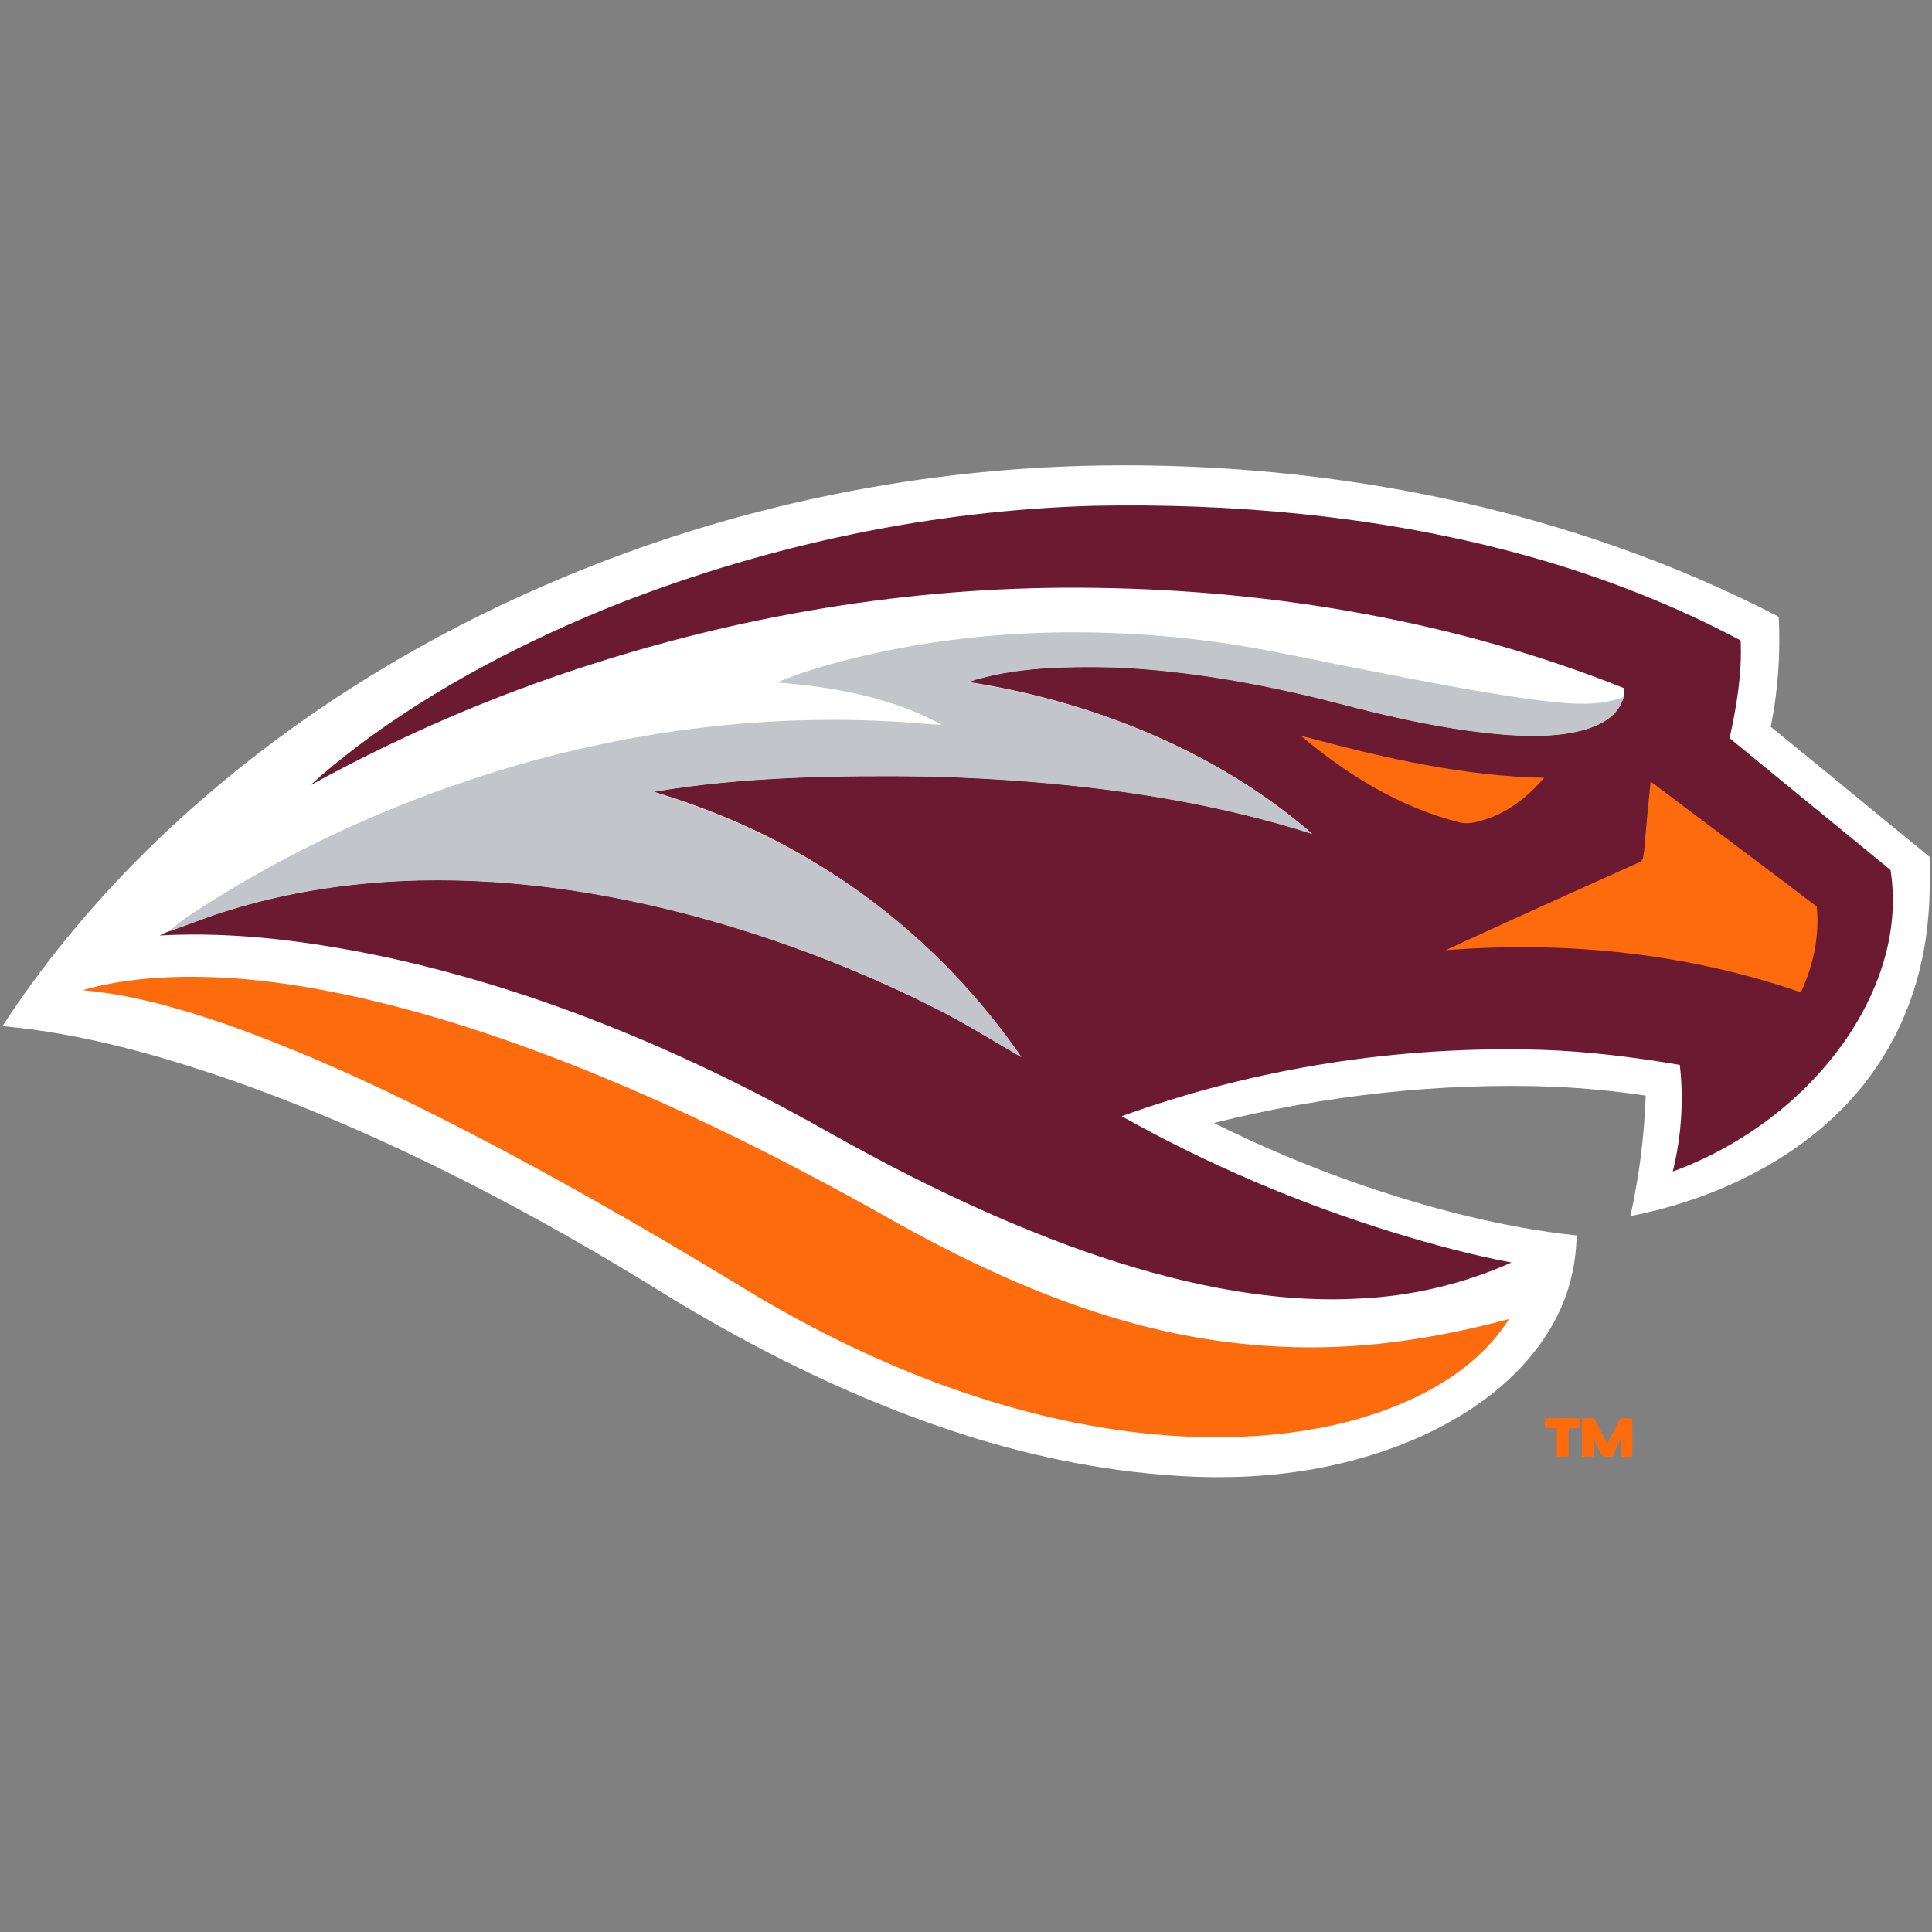 <?xml version="1.0" encoding="UTF-8"?>
<svg width="200px" height="200px" viewBox="0 0 200 200" version="1.1" xmlns="http://www.w3.org/2000/svg" xmlns:xlink="http://www.w3.org/1999/xlink">
    <rect x="0" y="0" width="200" height="200" fill="#808080" stroke="none"/>
    <!-- Generator: Sketch 54.1 (76490) - https://sketchapp.com -->
    <title>susquehanna</title>
    <desc>Created with Sketch.</desc>
    <g id="susquehanna" stroke="none" stroke-width="1" fill="none" fill-rule="evenodd">
        <g id="susquehanna_BGD">
            <g id="susquehanna" transform="translate(0, 48)">
                <path d="M113.831,0.191 C137.933,-0.191 162.639,4.709 184.134,15.845 C184.324,19.695 184.07,23.482 183.307,27.236 C188.808,31.691 194.245,36.209 199.746,40.695 C199.873,44.673 199.682,48.618 198.696,52.468 C197.297,58.195 194.245,63.477 189.952,67.518 C184.229,72.959 176.471,76.395 168.776,77.891 C169.698,73.723 170.207,69.682 170.366,65.418 C167.218,64.941 164.07,64.655 160.89,64.495 C149.062,64.05 137.138,65.386 125.66,68.25 C130.429,70.636 135.358,72.705 140.413,74.486 C147.758,77.032 155.453,79.068 163.211,79.895 C163.148,83.491 162.162,86.895 160.254,89.918 C157.202,94.818 152.337,98.318 147.154,100.673 C138.76,104.427 129.666,105.445 120.572,104.682 C112.464,104.045 104.388,102.2 96.725,99.495 C87.186,96.155 78.092,91.605 69.444,86.355 C55.358,77.573 40.254,69.618 24.61,64.05 C16.82,61.314 8.521,58.959 0.254,58.227 C4.197,52.15 8.776,46.582 13.831,41.395 C25.882,29.177 40.382,19.568 56.089,12.727 C74.213,4.773 93.99,0.509 113.831,0.191 Z" id="Shape" fill="#FFFFFF" fill-rule="nonzero"></path>
                <path d="M113.196,4.359 C127.504,4.073 142.099,5.377 155.962,8.973 C164.324,11.136 172.528,14.223 180.191,18.295 C180.35,21.668 179.777,25.136 179.046,28.414 C184.61,32.964 190.143,37.514 195.707,42.064 C196.661,48.109 194.722,54.091 191.415,59.118 C187.059,65.641 180.509,70.573 173.164,73.277 C174.054,69.65 174.308,65.959 173.895,62.236 C169.189,61.441 164.388,60.836 159.587,60.677 C144.865,60.232 129.984,62.523 116.121,67.55 C125.056,72.577 134.595,76.618 144.42,79.641 C148.394,80.85 152.401,81.932 156.471,82.695 C151.542,84.891 146.232,86.164 140.859,86.418 C131.288,86.991 121.304,84.7 112.305,81.55 C103.37,78.4 94.722,74.2 86.455,69.586 C72.051,61.377 56.534,54.727 40.318,51.164 C32.591,49.509 24.452,48.395 16.534,48.841 C16.852,48.682 17.17,48.523 17.52,48.395 C19.65,47.632 21.749,46.773 23.943,46.136 C33.99,43.082 44.61,42.509 55.008,43.623 C63.434,44.514 71.797,46.518 79.809,49.223 C85.628,51.227 91.351,53.582 96.82,56.35 C99.873,57.877 102.766,59.723 105.723,61.409 C100.095,53.264 92.75,46.327 84.261,41.236 C79.046,38.086 73.45,35.7 67.631,33.95 C77.011,32.359 86.868,32.232 96.343,32.359 C109.507,32.741 123.243,34.268 135.835,38.309 C125.978,29.75 113.005,24.564 100.191,22.591 C104.992,21 110.429,20.968 115.421,21.064 C123.116,21.382 130.843,22.814 138.283,24.723 C144.07,26.25 150.111,27.618 156.121,28.064 C158.919,28.223 162.067,28.255 164.706,27.3 C166.264,26.727 167.631,25.805 168.076,24.118 C168.108,23.832 168.14,23.545 168.172,23.259 C150.938,16.355 132.019,13.109 113.514,12.855 C95.803,12.568 78.06,15.368 61.208,20.777 C51.129,23.991 41.399,28.191 32.146,33.282 C33.672,31.85 35.326,30.545 36.979,29.273 C45.183,23.1 54.595,18.232 64.134,14.445 C79.746,8.368 96.439,4.836 113.196,4.359 Z" id="Shape" fill="#6B1A31" fill-rule="nonzero"></path>
                <path d="M125.596,18.423 C129.921,18.995 134.181,19.918 138.442,20.777 C145.374,22.114 152.305,23.577 159.3,24.5 C162.226,24.818 165.278,25.232 168.076,24.15 C167.631,25.836 166.264,26.759 164.706,27.332 C162.035,28.286 158.887,28.255 156.121,28.095 C150.143,27.65 144.102,26.282 138.283,24.755 C130.843,22.845 123.116,21.445 115.421,21.095 C110.429,21 104.992,21.032 100.191,22.623 C113.005,24.595 126.01,29.782 135.835,38.341 C123.243,34.3 109.507,32.773 96.343,32.391 C86.836,32.264 77.011,32.391 67.631,33.982 C73.45,35.764 79.046,38.118 84.261,41.268 C92.782,46.327 100.127,53.295 105.723,61.441 C102.766,59.723 99.873,57.909 96.82,56.382 C91.32,53.582 85.628,51.227 79.809,49.255 C71.797,46.55 63.434,44.545 55.008,43.655 C44.579,42.541 33.99,43.114 23.943,46.168 C21.749,46.805 19.682,47.664 17.52,48.427 C18.824,47.155 20.318,46.327 21.812,45.341 C29.921,40.25 38.633,36.145 47.695,33.059 C61.844,28.191 76.916,25.9 91.892,26.664 C93.768,26.727 95.644,26.95 97.52,27.045 C92.432,24.214 86.169,23.068 80.413,22.655 C82.862,21.636 85.405,20.873 87.981,20.236 C100.191,17.15 113.164,16.768 125.596,18.423 Z" id="Shape" fill="#C2C6CA" fill-rule="nonzero"></path>
                <path d="M134.69,28.191 C135.008,28.255 135.326,28.35 135.644,28.414 C143.466,30.514 151.701,32.359 159.841,32.518 C158.315,34.332 156.343,35.923 154.086,36.718 C153.164,37.036 152.019,37.386 151.065,37.132 C144.865,35.541 139.555,32.264 134.69,28.191 Z" id="Shape" fill="#FD6B0D" fill-rule="nonzero"></path>
                <path d="M170.874,32.9 C176.598,37.227 182.353,41.491 188.076,45.85 C188.362,48.936 187.727,51.927 186.423,54.727 C174.658,50.655 162.003,49.382 149.634,50.368 C156.248,47.314 162.893,44.323 169.539,41.332 C170.207,41.109 170.079,40.632 170.207,40.059 C170.397,37.673 170.62,35.286 170.874,32.9 Z" id="Shape" fill="#FD6B0D" fill-rule="nonzero"></path>
                <path d="M24.165,53.264 C32.019,53.836 39.936,55.714 47.44,58.036 C63.307,63.032 78.728,70.573 93.196,78.782 C101.081,83.141 109.285,86.895 118.029,89.186 C124.006,90.745 130.207,91.541 136.407,91.477 C143.116,91.414 149.73,90.268 156.216,88.55 C153.323,93.1 148.617,95.995 143.657,97.873 C136.089,100.705 127.472,101.214 119.491,100.482 C104.865,99.114 90.62,93.482 78.06,86.005 C69.571,80.818 60.986,75.823 52.21,71.145 C42.862,66.182 33.132,61.441 23.148,57.941 C18.378,56.318 13.577,54.95 8.553,54.505 C13.482,53.073 19.014,52.945 24.165,53.264 Z" id="Shape" fill="#FD6B0D" fill-rule="nonzero"></path>
                <path d="M159.936,98.827 C161.145,98.795 162.321,98.795 163.498,98.827 C163.498,99.145 163.498,99.495 163.498,99.814 C163.116,99.845 162.766,99.845 162.385,99.877 C162.385,100.832 162.385,101.818 162.385,102.773 C161.971,102.773 161.558,102.773 161.145,102.773 C161.145,101.818 161.145,100.832 161.145,99.877 C160.731,99.845 160.35,99.814 159.936,99.814 C159.936,99.495 159.936,99.177 159.936,98.827 Z" id="Shape" fill="#FD6B0D" fill-rule="nonzero"></path>
                <path d="M163.752,98.827 C164.165,98.827 164.61,98.795 165.024,98.795 C165.469,99.686 165.914,100.545 166.391,101.436 C166.836,100.545 167.281,99.655 167.758,98.795 C168.172,98.827 168.553,98.827 168.967,98.859 C168.998,100.164 168.998,101.5 168.967,102.805 C168.585,102.805 168.172,102.805 167.79,102.805 C167.79,102.168 167.79,101.532 167.79,100.895 C167.504,101.532 167.186,102.2 166.9,102.836 C166.582,102.805 166.264,102.773 165.946,102.741 C165.501,102.295 165.31,101.564 165.024,100.991 C165.024,101.595 165.024,102.168 164.992,102.773 C164.579,102.773 164.165,102.773 163.752,102.805 C163.752,101.468 163.752,100.164 163.752,98.827 Z" id="Shape" fill="#FD6B0D" fill-rule="nonzero"></path>
            </g>
        </g>
    </g>
</svg>